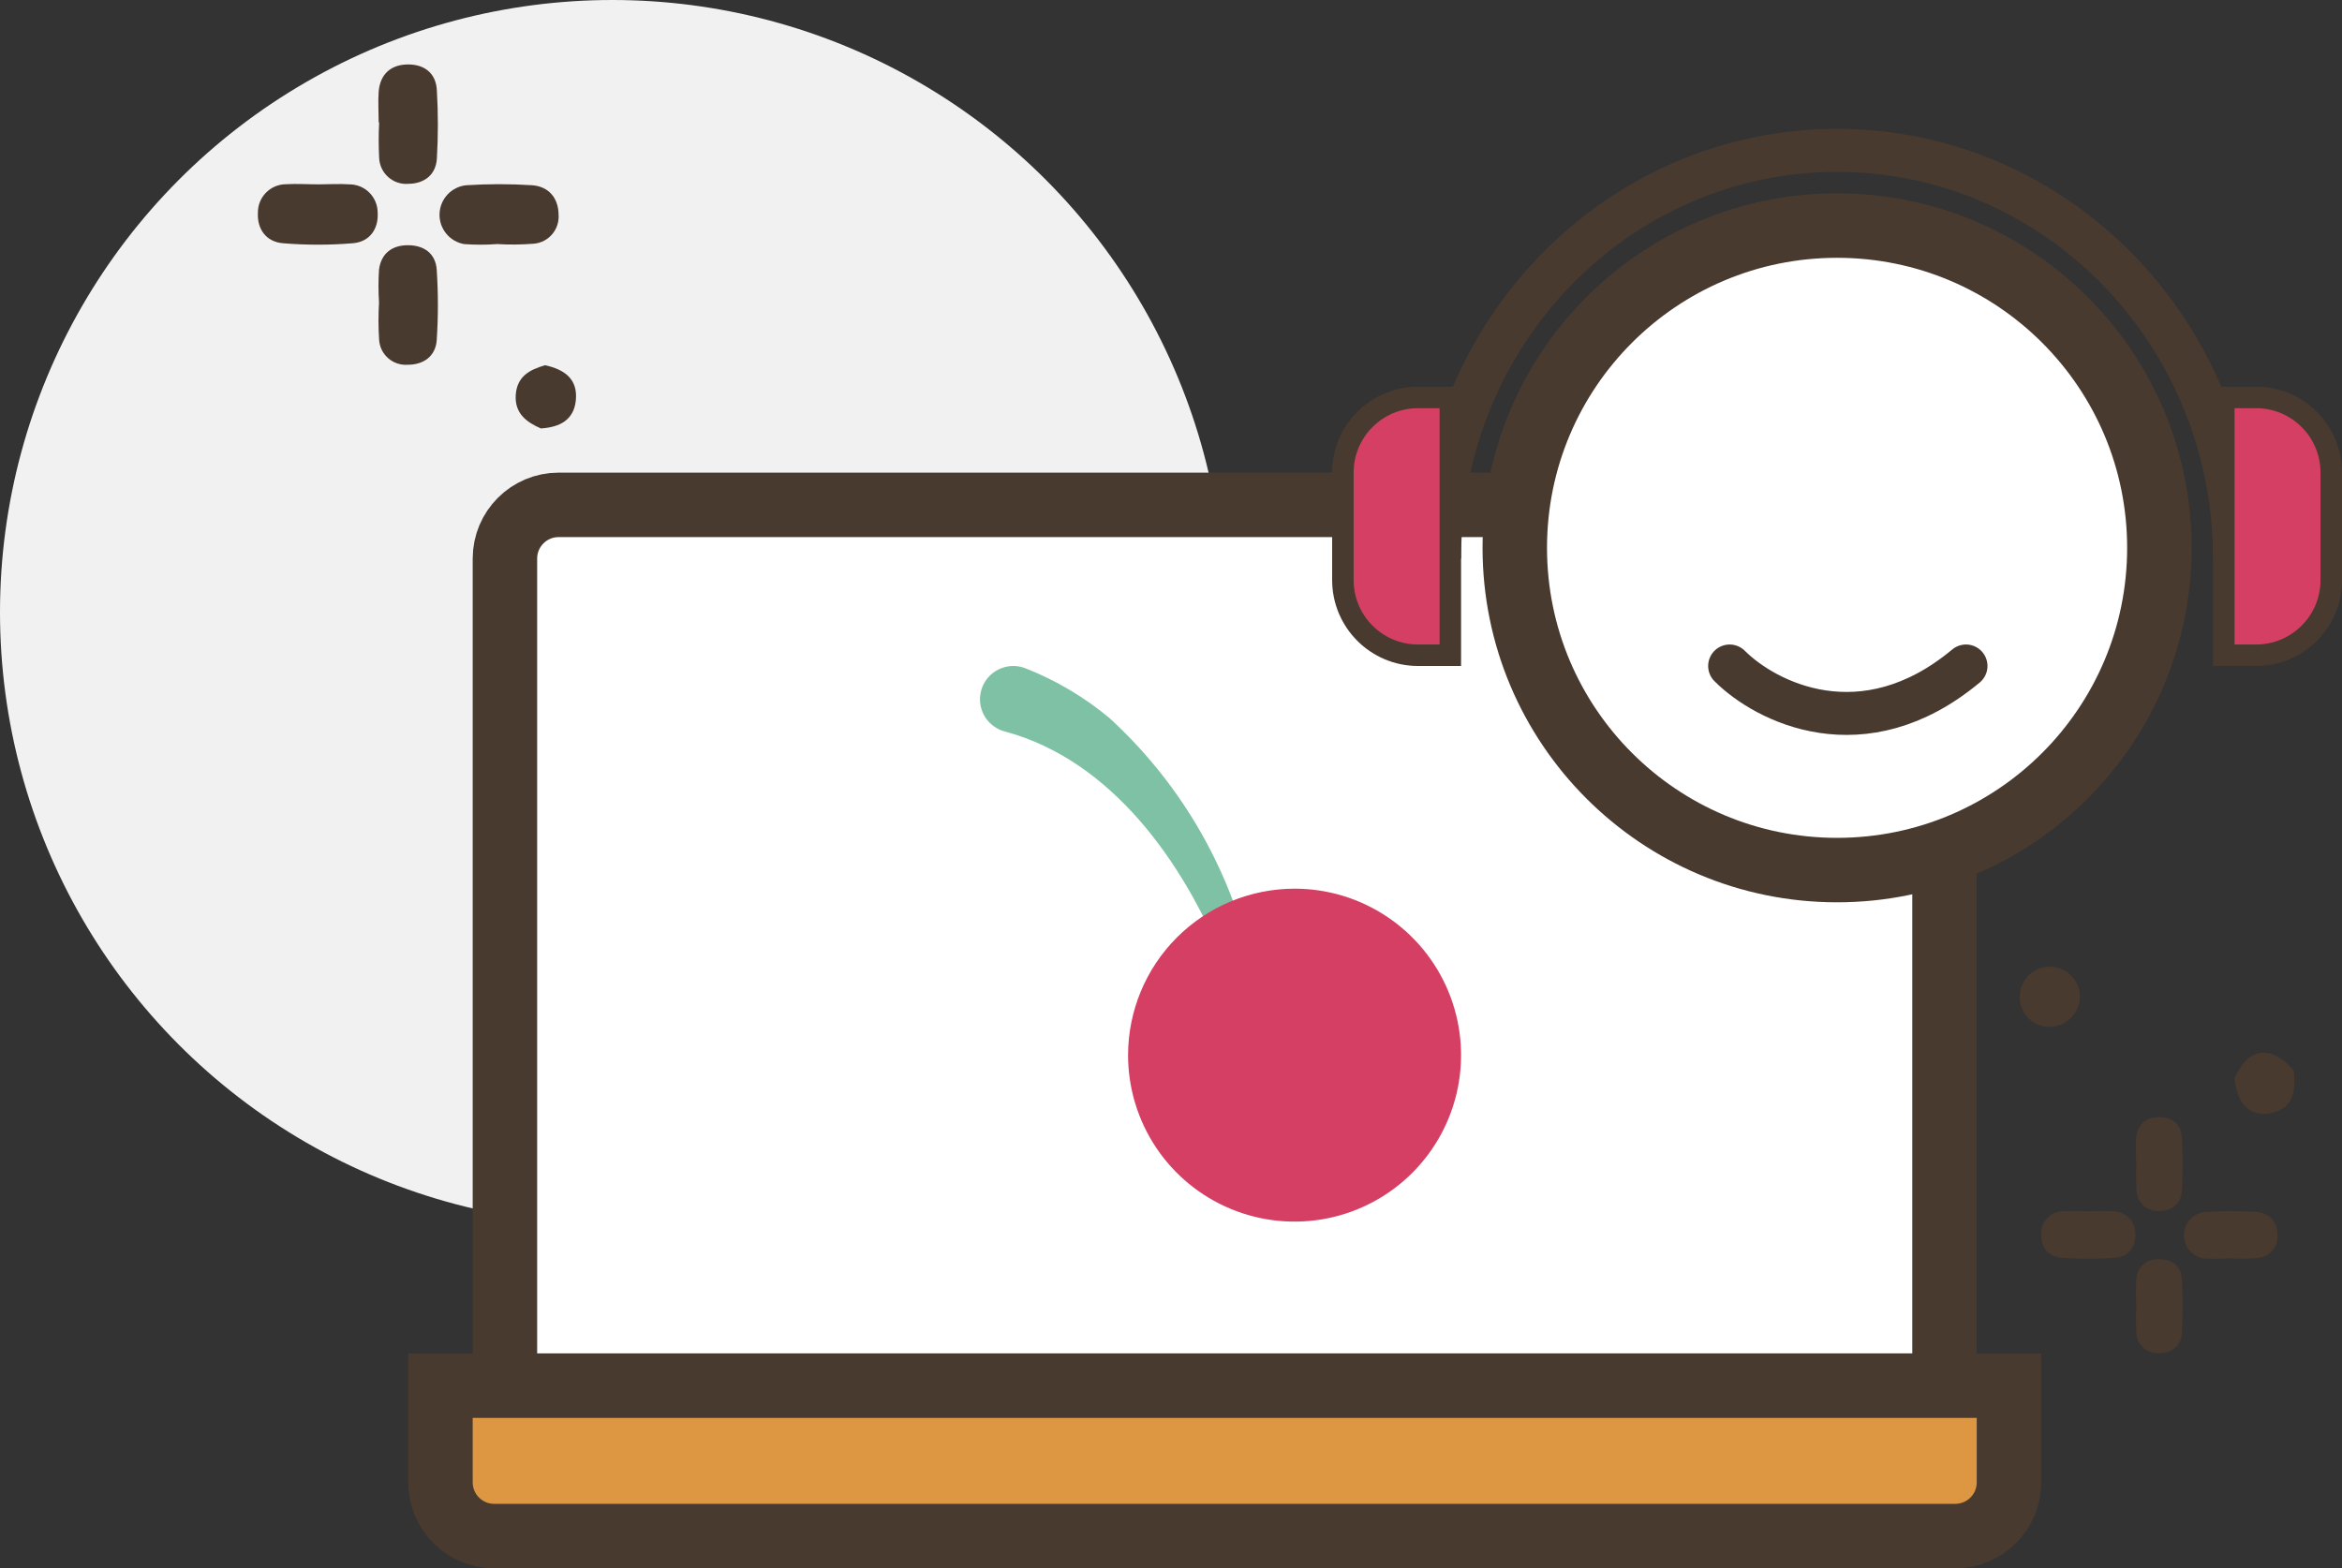 <?xml version="1.0" encoding="UTF-8"?>
<svg xmlns="http://www.w3.org/2000/svg" width="109" height="73" viewBox="0 0 109 73" fill="none">
  <rect x="0" y="0" width="109" height="73" fill="#333333" stroke="none"/>
  <circle cx="28.5" cy="28.5" r="28.5" fill="#F1F1F1"></circle>
  <path d="M23.5 26C23.5 24.619 24.619 23.5 26 23.5H88C89.381 23.5 90.5 24.619 90.5 26V64.5H23.5V26Z" fill="white" stroke="#493A2F" stroke-width="3"></path>
  <path d="M20.5 64.5H93.5V69C93.5 70.381 92.381 71.5 91 71.5H23C21.619 71.5 20.5 70.381 20.5 69V64.5Z" fill="#DD9641" stroke="#493A2F" stroke-width="3"></path>
  <circle cx="85.5" cy="25.5" r="15" fill="white" stroke="#493A2F" stroke-width="3"></circle>
  <path d="M80.5 31C82.167 32.667 86.7 35 91.5 31" stroke="#493A2F" stroke-width="2" stroke-linecap="round"></path>
  <path d="M104 26C104 15.507 95.717 7 85.5 7C75.283 7 67 15.507 67 26" stroke="#493A2F" stroke-width="2"></path>
  <path d="M62.5 22C62.5 20.067 64.067 18.5 66 18.5H67.5V30.5H66C64.067 30.5 62.5 28.933 62.5 27V22Z" fill="#D53F63" stroke="#493A2F"></path>
  <path d="M108.5 22C108.5 20.067 106.933 18.5 105 18.5H103.5V30.5H105C106.933 30.5 108.5 28.933 108.5 27V22Z" fill="#D53F63" stroke="#493A2F"></path>
  <path fill-rule="evenodd" clip-rule="evenodd" d="M58.11 44.248C57.053 40.085 54.802 36.322 51.634 33.422C50.469 32.451 49.158 31.673 47.748 31.116C47.55 31.035 47.337 30.995 47.124 31C46.91 31.005 46.7 31.055 46.506 31.145C46.312 31.235 46.139 31.364 45.997 31.525C45.856 31.685 45.749 31.873 45.684 32.077C45.618 32.28 45.596 32.495 45.618 32.708C45.64 32.921 45.705 33.127 45.81 33.313C45.916 33.499 46.059 33.661 46.23 33.789C46.401 33.918 46.596 34.009 46.804 34.058C51.723 35.398 55.04 40.093 56.889 44.615C56.938 44.777 57.049 44.913 57.198 44.993C57.347 45.073 57.521 45.09 57.683 45.042C57.845 44.993 57.981 44.882 58.061 44.733C58.141 44.584 58.158 44.41 58.11 44.248Z" fill="#7EC1A4"></path>
  <path fill-rule="evenodd" clip-rule="evenodd" d="M52.502 49.114C52.502 50.647 52.957 52.145 53.808 53.419C54.66 54.694 55.87 55.687 57.286 56.273C58.702 56.86 60.26 57.013 61.763 56.714C63.266 56.415 64.647 55.677 65.73 54.593C66.814 53.51 67.552 52.129 67.851 50.626C68.15 49.123 67.997 47.565 67.41 46.149C66.824 44.733 65.83 43.523 64.556 42.671C63.282 41.82 61.784 41.365 60.251 41.365C58.197 41.367 56.227 42.184 54.774 43.637C53.321 45.09 52.504 47.06 52.502 49.114Z" fill="#D53F63"></path>
  <path d="M97.227 56.385C97.601 56.385 97.978 56.359 98.349 56.385C98.621 56.386 98.883 56.494 99.076 56.686C99.27 56.878 99.38 57.139 99.382 57.412C99.421 58.017 99.087 58.489 98.475 58.538C97.625 58.609 96.77 58.609 95.919 58.538C95.308 58.489 94.97 58.028 95.002 57.419C95 57.145 95.107 56.883 95.299 56.688C95.491 56.493 95.752 56.383 96.025 56.381C96.423 56.357 96.826 56.385 97.227 56.385Z" fill="#493A2F"></path>
  <path d="M103.743 58.57C103.343 58.599 102.942 58.599 102.543 58.57C102.284 58.525 102.05 58.387 101.885 58.183C101.72 57.978 101.634 57.721 101.644 57.458C101.654 57.195 101.759 56.945 101.939 56.754C102.12 56.562 102.363 56.443 102.625 56.417C103.425 56.366 104.226 56.366 105.026 56.417C105.64 56.46 105.993 56.891 105.997 57.494C106.016 57.753 105.933 58.009 105.765 58.208C105.597 58.406 105.358 58.531 105.099 58.555C104.648 58.592 104.195 58.596 103.743 58.568V58.57Z" fill="#493A2F"></path>
  <path d="M99.419 54.121C99.419 53.745 99.393 53.368 99.419 52.993C99.472 52.366 99.849 52.011 100.47 52C101.09 51.989 101.518 52.319 101.546 52.95C101.596 53.781 101.596 54.614 101.546 55.446C101.51 56.036 101.09 56.359 100.513 56.365C100.378 56.377 100.243 56.361 100.115 56.319C99.987 56.277 99.869 56.209 99.768 56.119C99.668 56.03 99.586 55.92 99.529 55.798C99.472 55.676 99.44 55.544 99.436 55.409C99.414 54.979 99.414 54.547 99.436 54.117L99.419 54.121Z" fill="#493A2F"></path>
  <path d="M99.431 60.709C99.406 60.306 99.406 59.903 99.431 59.501C99.511 58.913 99.905 58.609 100.493 58.611C101.081 58.614 101.503 58.917 101.542 59.509C101.599 60.366 101.599 61.226 101.542 62.083C101.501 62.673 101.059 62.983 100.487 62.983C100.358 62.993 100.229 62.978 100.106 62.938C99.983 62.897 99.87 62.833 99.772 62.749C99.674 62.665 99.594 62.562 99.536 62.446C99.479 62.331 99.445 62.205 99.436 62.076C99.406 61.621 99.405 61.164 99.431 60.709Z" fill="#493A2F"></path>
  <path d="M14.834 8.581C15.311 8.581 15.79 8.548 16.262 8.581C16.609 8.582 16.942 8.719 17.188 8.964C17.434 9.209 17.574 9.541 17.577 9.888C17.627 10.659 17.202 11.259 16.423 11.322C15.341 11.412 14.253 11.412 13.17 11.322C12.392 11.259 11.962 10.672 12.003 9.897C12.001 9.549 12.136 9.215 12.38 8.967C12.624 8.719 12.957 8.578 13.305 8.576C13.812 8.545 14.324 8.581 14.834 8.581Z" fill="#493A2F"></path>
  <path d="M23.127 11.362C22.619 11.399 22.109 11.399 21.601 11.362C21.271 11.304 20.973 11.129 20.763 10.869C20.553 10.608 20.444 10.281 20.457 9.946C20.469 9.612 20.603 9.294 20.832 9.05C21.062 8.806 21.372 8.654 21.705 8.622C22.722 8.557 23.743 8.557 24.761 8.622C25.542 8.676 25.991 9.224 25.997 9.992C26.021 10.322 25.915 10.648 25.701 10.901C25.488 11.154 25.183 11.312 24.854 11.343C24.279 11.39 23.702 11.395 23.127 11.36V11.362Z" fill="#493A2F"></path>
  <path d="M17.624 5.7C17.624 5.22 17.591 4.741 17.624 4.264C17.692 3.466 18.172 3.014 18.961 3C19.751 2.987 20.296 3.406 20.332 4.209C20.395 5.267 20.395 6.328 20.332 7.385C20.285 8.136 19.751 8.547 19.016 8.556C18.845 8.571 18.673 8.551 18.51 8.497C18.347 8.443 18.197 8.356 18.069 8.242C17.941 8.129 17.837 7.99 17.764 7.834C17.692 7.679 17.651 7.51 17.646 7.339C17.618 6.791 17.618 6.242 17.646 5.694L17.624 5.7Z" fill="#493A2F"></path>
  <path d="M17.64 14.084C17.607 13.572 17.607 13.058 17.64 12.546C17.741 11.798 18.243 11.411 18.991 11.414C19.739 11.417 20.276 11.803 20.326 12.557C20.398 13.647 20.398 14.742 20.326 15.832C20.274 16.583 19.712 16.978 18.983 16.978C18.819 16.991 18.654 16.971 18.498 16.92C18.342 16.869 18.198 16.787 18.073 16.68C17.949 16.573 17.847 16.442 17.773 16.295C17.7 16.148 17.657 15.988 17.645 15.824C17.608 15.244 17.606 14.663 17.64 14.084Z" fill="#493A2F"></path>
  <path d="M25.371 17C26.244 17.195 26.897 17.617 26.801 18.625C26.71 19.573 26.02 19.888 25.173 19.943C24.491 19.646 23.947 19.234 24.004 18.38C24.061 17.526 24.645 17.206 25.371 17Z" fill="#493A2F"></path>
  <path d="M104 50.195C104.63 48.75 105.654 48.607 106.747 49.812C106.893 50.995 106.591 51.596 105.753 51.797C104.768 52.031 104.125 51.44 104 50.195Z" fill="#493A2F"></path>
  <path d="M95.351 47.801C95.076 47.791 94.809 47.7 94.585 47.54C94.361 47.379 94.189 47.156 94.091 46.898C93.993 46.64 93.974 46.359 94.035 46.09C94.096 45.821 94.235 45.576 94.435 45.386C94.635 45.196 94.887 45.069 95.158 45.021C95.43 44.973 95.71 45.007 95.962 45.117C96.215 45.228 96.43 45.41 96.579 45.642C96.728 45.874 96.806 46.145 96.802 46.421C96.788 46.795 96.629 47.149 96.358 47.407C96.087 47.665 95.726 47.806 95.351 47.801Z" fill="#493A2F"></path>
</svg>

